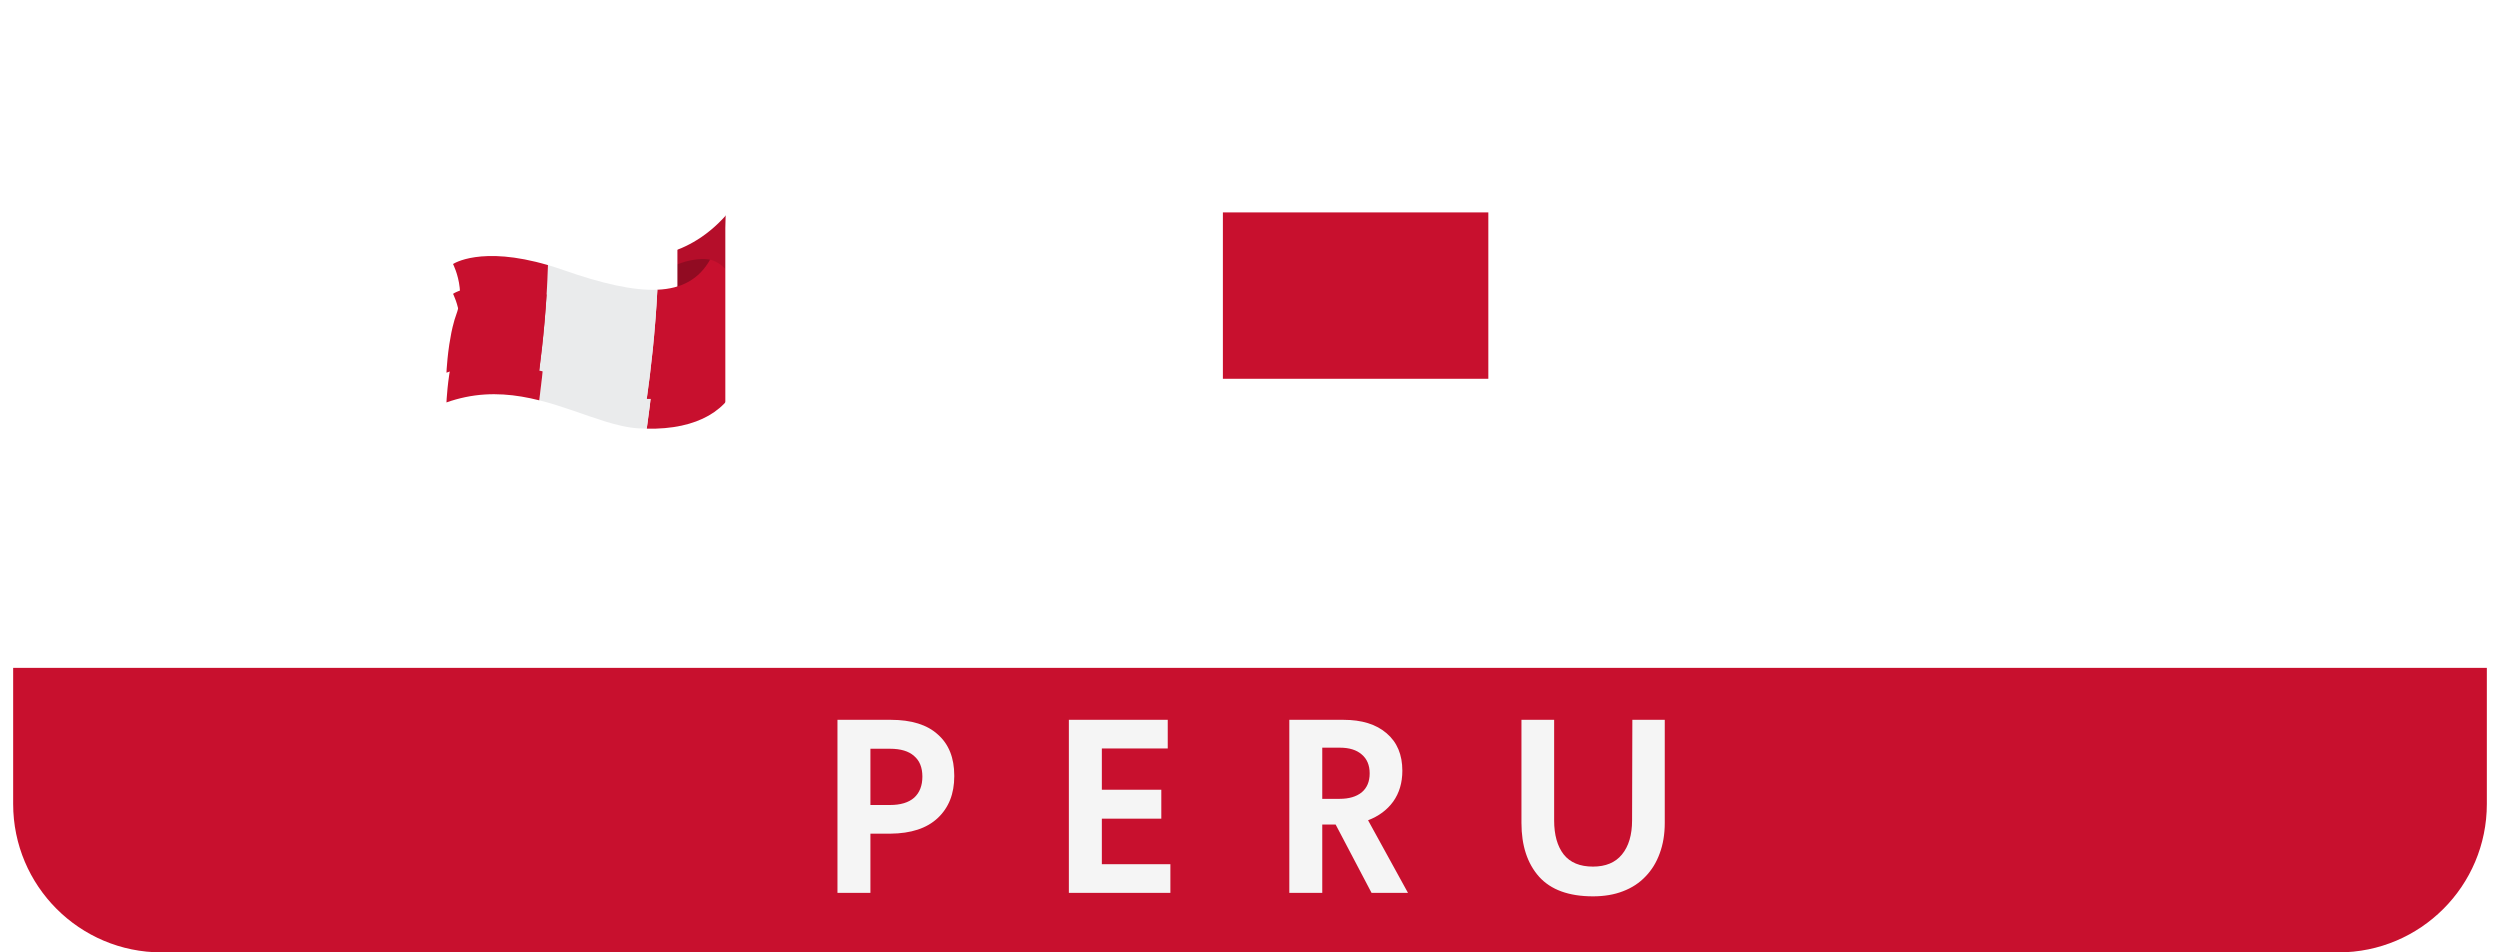 <svg width="84" height="32" viewBox="0 0 84 32" fill="none" xmlns="http://www.w3.org/2000/svg">
<g clip-path="url(#clip0_3_102)">
<path d="M26.344 9.153C26.209 9.048 26.079 8.931 25.952 8.806C25.926 8.78 25.898 8.753 25.873 8.727C25.854 8.707 25.836 8.686 25.817 8.666C25.8 8.647 25.783 8.628 25.766 8.609C25.682 8.518 25.599 8.425 25.521 8.33C25.455 8.251 25.392 8.172 25.33 8.092C25.266 8.01 25.206 7.929 25.148 7.85C25.134 7.831 25.119 7.811 25.106 7.792C24.79 7.35 24.592 7 24.592 7C23.054 8.921 21.402 8.484 21.175 8.926C21.073 9.125 21.223 9.613 21.419 10.094C21.552 10.418 21.706 10.738 21.817 10.961C21.909 11.144 21.973 11.262 21.973 11.262C22.899 11.418 23.664 11.301 24.283 11.061C25.761 10.487 26.409 9.204 26.409 9.204C26.387 9.188 26.365 9.17 26.345 9.154L26.344 9.153Z" fill="#B50E2A"/>
<path d="M23.859 8.727C23.859 8.727 23.441 8.615 22.75 8.884C22.058 9.154 21.304 9.073 21.176 8.926C21.176 8.926 20.93 9.266 21.036 9.858C21.143 10.451 23.744 10.617 23.86 8.727H23.859Z" fill="#910B22"/>
<path d="M22.76 2.751C22.76 3.481 22.466 4.179 21.941 4.697C21.416 5.212 20.702 5.502 19.959 5.502C19.216 5.502 18.505 5.212 17.977 4.697C17.453 4.181 17.158 3.481 17.158 2.751C17.158 2.021 17.453 1.323 17.977 0.806C18.503 0.29 19.214 0 19.959 0C20.702 0 21.414 0.29 21.941 0.806C22.464 1.321 22.76 2.021 22.76 2.751Z" fill="white"/>
<path d="M22.761 7.137H17.158V20.364H22.761V7.137Z" fill="white"/>
<path d="M50.008 12.727V7.137H41.089V12.727H50.008Z" fill="#C8102E"/>
<path d="M75.891 15.314C80.061 15.314 83.442 11.885 83.442 7.658C83.442 3.43 80.061 0.002 75.891 0.002C71.72 0.002 68.34 3.43 68.34 7.658V20.363H73.803V15.314V7.658C73.803 6.488 74.739 5.54 75.893 5.54C77.046 5.54 77.982 6.488 77.982 7.658C77.982 8.827 77.046 9.776 75.893 9.776C75.727 9.776 75.565 9.757 75.411 9.719V15.299C75.569 15.307 75.729 15.314 75.891 15.314Z" fill="white"/>
<path d="M51.623 12.708V0.273H57.086V5.346V12.516C57.086 12.525 57.086 12.535 57.086 12.544C57.086 13.105 57.306 13.644 57.699 14.041C58.091 14.439 58.622 14.662 59.176 14.662C59.73 14.662 60.261 14.439 60.653 14.041C61.046 13.644 61.265 13.105 61.265 12.544V0.273H66.729V12.708C66.729 16.935 63.347 20.364 59.178 20.364C55.003 20.364 51.623 16.935 51.623 12.708Z" fill="white"/>
<path fill-rule="evenodd" clip-rule="evenodd" d="M83.558 22.441H0.442V27.013C0.442 29.767 2.674 32 5.429 32H78.571C81.326 32 83.558 29.767 83.558 27.013V22.441Z" fill="#C8102E"/>
<path d="M28.139 30V24.186H29.93C30.626 24.186 31.154 24.351 31.514 24.681C31.88 25.005 32.063 25.464 32.063 26.058V26.085C32.063 26.673 31.877 27.141 31.505 27.489C31.139 27.831 30.611 28.005 29.921 28.011H29.246V30H28.139ZM29.246 27.048H29.903C30.257 27.048 30.527 26.967 30.713 26.805C30.899 26.637 30.992 26.4 30.992 26.094C30.992 25.788 30.899 25.557 30.713 25.401C30.533 25.239 30.263 25.158 29.903 25.158H29.246V27.048ZM39.236 24.186V25.149H37.022V26.535H39.02V27.507H37.022V29.037H39.325V30H35.914V24.186H39.236ZM43.321 24.186H45.139C45.757 24.186 46.24 24.336 46.588 24.636C46.942 24.936 47.119 25.356 47.119 25.896C47.119 26.298 47.017 26.643 46.813 26.931C46.609 27.213 46.327 27.423 45.967 27.561L47.308 30H46.084L44.878 27.705H44.428V30H43.321V24.186ZM44.428 26.841H45.013C45.325 26.841 45.571 26.769 45.751 26.625C45.931 26.475 46.021 26.262 46.021 25.986C46.021 25.71 45.931 25.497 45.751 25.347C45.577 25.197 45.334 25.122 45.022 25.122H44.428V26.841ZM51.121 24.186H52.219V27.561C52.219 28.053 52.327 28.437 52.543 28.713C52.759 28.983 53.086 29.118 53.524 29.118C53.95 29.118 54.274 28.983 54.496 28.713C54.724 28.437 54.838 28.053 54.838 27.561L54.847 24.186H55.936V27.651C55.936 28.029 55.879 28.371 55.765 28.677C55.657 28.977 55.498 29.235 55.288 29.451C55.084 29.667 54.832 29.832 54.532 29.946C54.238 30.06 53.902 30.117 53.524 30.117C52.714 30.117 52.111 29.898 51.715 29.46C51.319 29.016 51.121 28.413 51.121 27.651V24.186Z" fill="#F5F5F5"/>
<g filter="url(#filter0_d_3_102)">
<path d="M24.955 10.686C24.954 10.668 24.954 10.65 24.952 10.632C24.934 10.389 24.9 10.177 24.854 9.993C24.847 9.962 24.838 9.934 24.831 9.905C24.809 9.824 24.785 9.748 24.76 9.678C24.733 9.606 24.704 9.541 24.675 9.479C24.346 8.796 23.858 8.727 23.858 8.727C23.487 9.382 22.907 9.7 22.087 9.735C22.015 11.171 21.864 12.469 21.73 13.404C23.451 13.438 24.525 12.772 24.854 11.666C24.903 11.5 24.935 11.322 24.949 11.137C24.954 11.081 24.956 11.025 24.958 10.968C24.96 10.906 24.961 10.843 24.958 10.778C24.957 10.748 24.956 10.718 24.954 10.687L24.955 10.686Z" fill="#C8102E"/>
<path d="M18.92 9.071C18.742 9.008 18.573 8.954 18.41 8.906C18.371 10.239 18.241 11.496 18.117 12.449C18.901 12.646 19.631 12.943 20.307 13.153C20.709 13.277 21.092 13.371 21.456 13.393C21.55 13.399 21.64 13.4 21.731 13.402C21.865 12.467 22.016 11.169 22.088 9.734C21.276 9.769 20.231 9.53 18.92 9.071Z" fill="#EAEBEC"/>
<path d="M15.221 8.87C15.221 8.87 15.396 9.208 15.445 9.661C15.445 9.668 15.446 9.677 15.447 9.685C15.451 9.72 15.453 9.756 15.455 9.792C15.465 10.004 15.444 10.234 15.366 10.463C15.361 10.479 15.357 10.493 15.351 10.508C15.294 10.658 15.247 10.823 15.207 10.99C15.2 11.018 15.194 11.048 15.188 11.076C15.181 11.111 15.172 11.145 15.165 11.18C15.139 11.312 15.116 11.442 15.097 11.568C15.071 11.743 15.051 11.907 15.037 12.049C15.008 12.33 15.001 12.522 15.001 12.522C15.215 12.445 15.425 12.388 15.633 12.344C16.515 12.16 17.344 12.256 18.119 12.451C18.243 11.498 18.372 10.24 18.412 8.908C16.148 8.242 15.222 8.871 15.222 8.871L15.221 8.87Z" fill="#C8102E"/>
</g>
<path d="M24.955 10.686C24.954 10.668 24.954 10.65 24.952 10.632C24.934 10.389 24.9 10.177 24.854 9.993C24.847 9.962 24.838 9.934 24.831 9.905C24.809 9.824 24.785 9.748 24.76 9.678C24.733 9.606 24.704 9.541 24.675 9.479C24.346 8.796 23.858 8.727 23.858 8.727C23.487 9.382 22.907 9.7 22.087 9.735C22.015 11.171 21.864 12.469 21.73 13.404C23.451 13.438 24.525 12.772 24.854 11.666C24.903 11.5 24.935 11.322 24.949 11.137C24.954 11.081 24.956 11.025 24.958 10.968C24.96 10.906 24.961 10.843 24.958 10.778C24.957 10.748 24.956 10.718 24.954 10.687L24.955 10.686Z" fill="#C8102E"/>
<path d="M18.92 9.071C18.742 9.008 18.573 8.954 18.41 8.906C18.371 10.239 18.241 11.496 18.117 12.449C18.901 12.646 19.631 12.943 20.307 13.153C20.709 13.277 21.092 13.371 21.456 13.393C21.55 13.399 21.64 13.4 21.731 13.402C21.865 12.467 22.016 11.169 22.088 9.734C21.276 9.769 20.231 9.53 18.92 9.071V9.071Z" fill="#EAEBEC"/>
<path d="M39.478 7.656V20.361H34.014V7.818C34.014 7.256 33.794 6.718 33.402 6.32C33.01 5.923 32.478 5.7 31.924 5.7C31.37 5.7 30.839 5.923 30.447 6.32C30.055 6.718 29.835 7.256 29.835 7.818C29.835 7.824 29.835 7.828 29.835 7.835V15.015V20.361H24.371V7.656C24.371 3.428 27.752 0 31.922 0C36.095 0 39.478 3.428 39.478 7.656Z" fill="white"/>
<path d="M7.993 15.314C12.164 15.314 15.544 11.885 15.544 7.658C15.544 3.43 12.164 0.002 7.993 0.002C3.822 0.002 0.442 3.43 0.442 7.658V20.363H5.905V15.017V7.67C5.905 7.666 5.905 7.662 5.905 7.658C5.905 6.488 6.841 5.54 7.995 5.54C9.148 5.54 10.084 6.488 10.084 7.658C10.084 8.827 9.148 9.776 7.995 9.776C7.829 9.776 7.667 9.757 7.513 9.719V15.299C7.669 15.307 7.831 15.314 7.993 15.314Z" fill="white"/>
<path d="M15.221 8.87C15.221 8.87 15.396 9.208 15.445 9.661C15.445 9.668 15.446 9.677 15.447 9.685C15.451 9.72 15.453 9.756 15.455 9.792C15.465 10.004 15.444 10.234 15.366 10.463C15.361 10.479 15.357 10.493 15.351 10.508C15.294 10.658 15.247 10.823 15.207 10.99C15.2 11.018 15.194 11.048 15.188 11.076C15.181 11.111 15.172 11.145 15.165 11.18C15.139 11.312 15.116 11.442 15.097 11.568C15.071 11.743 15.051 11.907 15.037 12.049C15.008 12.33 15.001 12.522 15.001 12.522C15.215 12.445 15.425 12.388 15.633 12.344C16.515 12.16 17.344 12.256 18.119 12.451C18.243 11.498 18.372 10.24 18.412 8.908C16.148 8.242 15.222 8.871 15.222 8.871L15.221 8.87Z" fill="#C8102E"/>
</g>
<defs>
<filter id="filter0_d_3_102" x="14.001" y="8.602" width="11.959" height="6.803" filterUnits="userSpaceOnUse" color-interpolation-filters="sRGB">
<feFlood flood-opacity="0" result="BackgroundImageFix"/>
<feColorMatrix in="SourceAlpha" type="matrix" values="0 0 0 0 0 0 0 0 0 0 0 0 0 0 0 0 0 0 127 0" result="hardAlpha"/>
<feOffset dy="1"/>
<feGaussianBlur stdDeviation="0.5"/>
<feComposite in2="hardAlpha" operator="out"/>
<feColorMatrix type="matrix" values="0 0 0 0 0 0 0 0 0 0 0 0 0 0 0 0 0 0 0.15 0"/>
<feBlend mode="normal" in2="BackgroundImageFix" result="effect1_dropShadow_3_102"/>
<feBlend mode="normal" in="SourceGraphic" in2="effect1_dropShadow_3_102" result="shape"/>
</filter>
<clipPath id="clip0_3_102">
<rect width="84" height="32" fill="white"/>
</clipPath>
</defs>
</svg>
